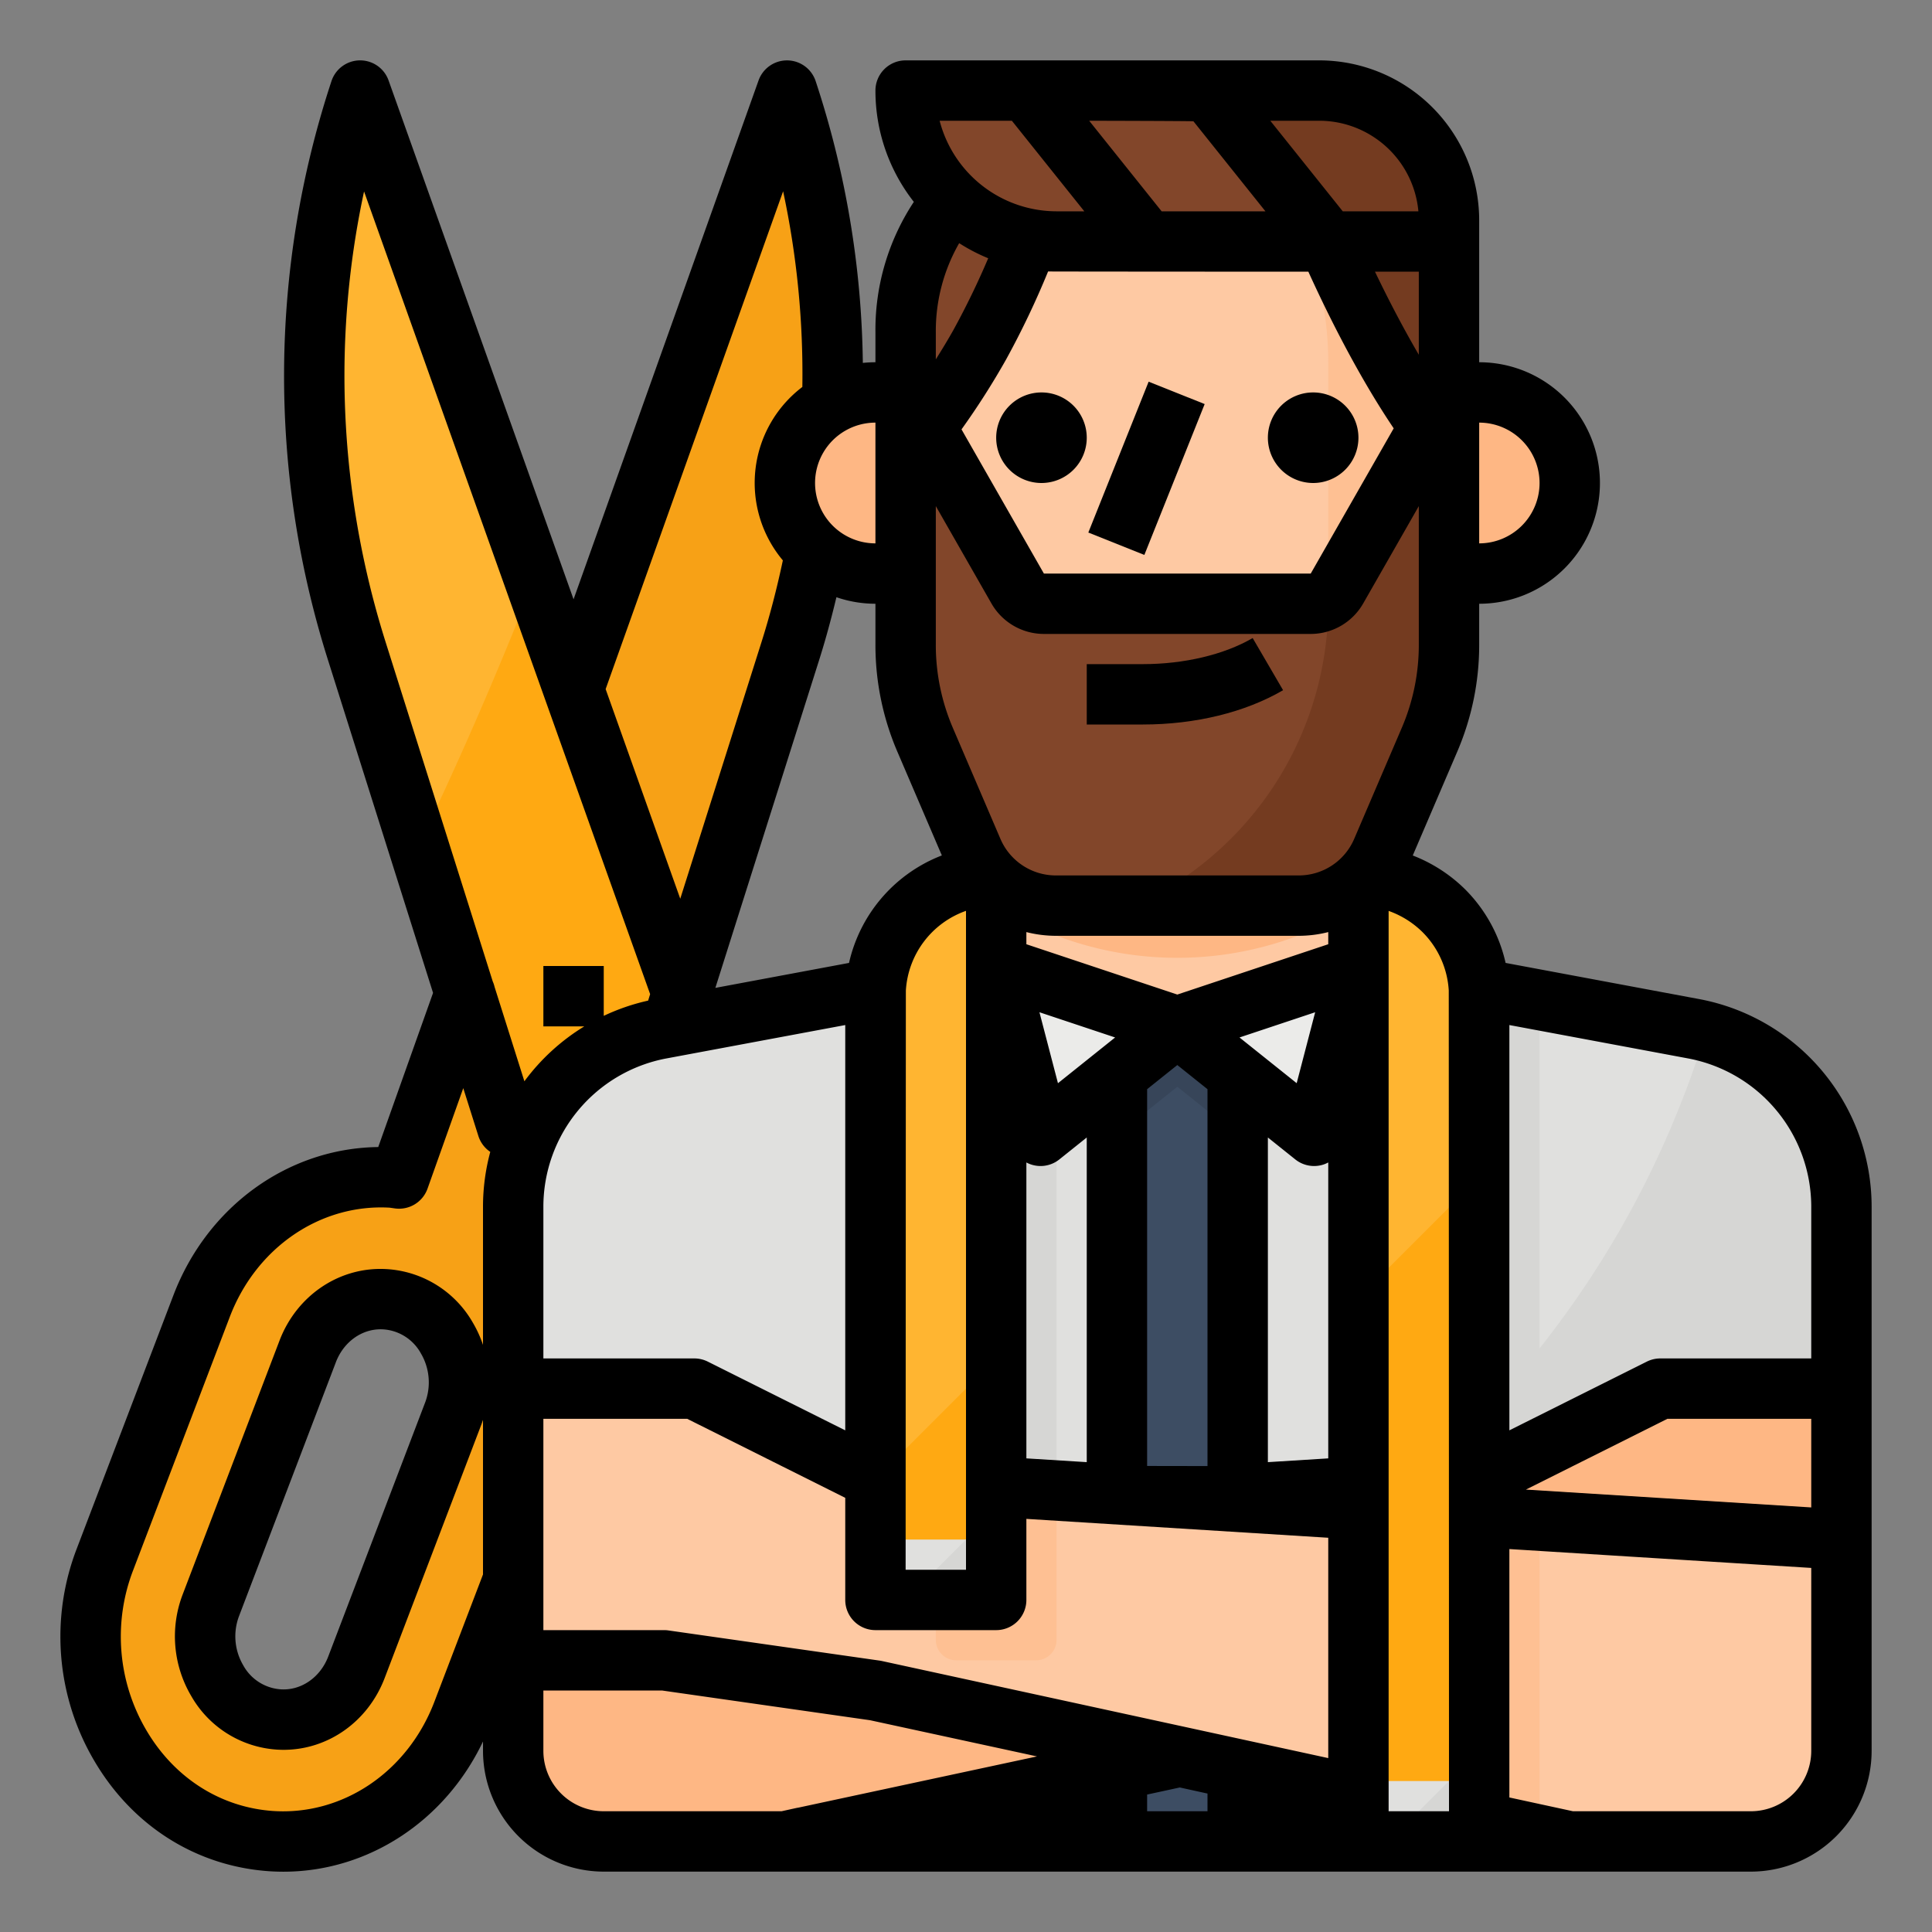 <svg height="512" viewBox="0 0 512 512" width="512" xmlns="http://www.w3.org/2000/svg"><rect x="0" y="0" width="512" height="512" fill="#808080" stroke="none"/><g id="Filled_outline" data-name="Filled outline"><path d="m208.587 24-102.793 288.322c-.57-.057-1.122-.18-1.7-.218-22-1.444-42.354 12.2-50.651 33.958l-25.619 67.172a56.821 56.821 0 0 0 4.058 49.394c8.835 14.972 23.426 24.178 40.018 25.272 22 1.443 42.355-12.2 50.652-33.958l25.621-67.173a56.812 56.812 0 0 0 -4.059-49.393 54.736 54.736 0 0 0 -6.525-8.8 78.031 78.031 0 0 1 31.986-29.938l39.81-125.825a242.272 242.272 0 0 0 -.798-148.813zm-88.508 350.7-25.62 67.16c-3.377 8.852-11.658 14.4-20.606 13.817a20.343 20.343 0 0 1 -16.285-10.284 23.117 23.117 0 0 1 -1.647-20.088l25.621-67.165c3.376-8.851 11.657-14.4 20.605-13.818a20.341 20.341 0 0 1 16.284 10.285 23.11 23.11 0 0 1 1.648 20.093z" fill="#f7a116"/><path d="m279.66 426.56c-3.25-28.98-28.9-50.23-58.32-49.33l-79.74-223.68-46.19-129.55a242.311 242.311 0 0 0 -.8 148.81l16.26 51.38 23.55 74.45a78.481 78.481 0 0 1 22.12 16.6 76.779 76.779 0 0 1 14.8 23.06l19.88 48.36a54.95 54.95 0 0 0 -24.93 49.76c2.2 30.46 30.83 54.18 62.05 51.35 29.61-2.69 51.66-26.91 51.66-55.12a54.572 54.572 0 0 0 -.34-6.09zm-53.93 29.63c-13.4 1.43-25.44-7.99-26.9-21.03s8.2-24.77 21.59-26.19 25.44 7.99 26.91 21.03-8.21 24.77-21.6 26.19z" fill="#ffb531"/><path d="m280 432.65c0 28.21-22.05 52.43-51.66 55.12-31.22 2.83-59.85-20.89-62.05-51.35a54.95 54.95 0 0 1 24.93-49.76l-19.88-48.36a76.779 76.779 0 0 0 -14.8-23.06 78.481 78.481 0 0 0 -22.12-16.6l-23.55-74.45c10.5-21.81 20.74-45.27 30.73-70.64l79.74 223.68c29.42-.9 55.07 20.35 58.32 49.33a54.572 54.572 0 0 1 .34 6.09z" fill="#ffa912"/><path d="m448.846 272.656-88.846-16.656v-72h-48-48v72l-88.846 16.659a48 48 0 0 0 -39.154 47.177v128.164h352v-128.167a48 48 0 0 0 -39.154-47.177z" fill="#fec9a3"/><path d="m360 240v-56h-96v56a90.2 90.2 0 0 0 96 0z" fill="#feb784"/><path d="m488 319.83v136.17a32 32 0 0 1 -32 32h-288a32.143 32.143 0 0 1 -5.67-.5h-.01a32.019 32.019 0 0 1 -26.32-31.5v-136.16a48 48 0 0 1 39.15-47.18l72.85-13.66 16-3 48 16.47 48-16.47 48 9 40.85 7.66c1.11.21 2.2.45 3.27.73a48 48 0 0 1 35.88 46.44z" fill="#e0e0de"/><path d="m280 408v-146.509l-16-5.491-16 3v149z" fill="#d6d6d4"/><path d="m488 319.83v136.17a32 32 0 0 1 -32 32h-288a32.143 32.143 0 0 1 -5.67-.5c96.53-18.28 245.24-69.93 289.79-214.11a48 48 0 0 1 35.88 46.44z" fill="#d6d6d4"/><path d="m296 272.473h32v215.527h-32z" fill="#3d4d63"/><path d="m296 280v20.8l16-12.8 16 12.8v-20.8l-16-7.527z" fill="#374559"/><path d="m440 368-48 24-256 16v48a32 32 0 0 0 32 32h40l191.839-41.123 48.161-6.877h40v-72z" fill="#feb784"/><path d="m232 392-48-24h-48v72h40l48.161 6.88 7.839 1.12 184 40h40a32 32 0 0 0 32-32v-48z" fill="#fec9a3"/><path d="m387.2 488h-22.4a4.8 4.8 0 0 1 -4.8-4.8v-251.2a32 32 0 0 1 32 32v219.2a4.8 4.8 0 0 1 -4.8 4.8z" fill="#ffb531"/><path d="m360 344v139.2a4.8 4.8 0 0 0 4.8 4.8h22.4a4.8 4.8 0 0 0 4.8-4.8v-171.2z" fill="#ffa912"/><path d="m360 472h32a0 0 0 0 1 0 0v11.2a4.8 4.8 0 0 1 -4.8 4.8h-22.4a4.8 4.8 0 0 1 -4.8-4.8v-11.2a0 0 0 0 1 0 0z" fill="#e0e0de"/><path d="m264 232a0 0 0 0 1 0 0v187.2a4.8 4.8 0 0 1 -4.8 4.8h-22.4a4.8 4.8 0 0 1 -4.8-4.8v-155.2a32 32 0 0 1 32-32z" fill="#ffb531"/><path d="m232 392v27.2a4.8 4.8 0 0 0 4.8 4.8h22.4a4.8 4.8 0 0 0 4.8-4.8v-59.2z" fill="#ffa912"/><path d="m232 408h32a0 0 0 0 1 0 0v11.2a4.8 4.8 0 0 1 -4.8 4.8h-22.4a4.8 4.8 0 0 1 -4.8-4.8v-11.2a0 0 0 0 1 0 0z" fill="#e0e0de"/><path d="m240 424h19.2a4.8 4.8 0 0 0 4.8-4.8v-11.2h-8z" fill="#d6d6d4"/><path d="m368 488h19.2a4.8 4.8 0 0 0 4.8-4.8v-11.2h-8z" fill="#d6d6d4"/><path d="m248 424v10.575a5.425 5.425 0 0 0 5.425 5.425h21.15a5.425 5.425 0 0 0 5.425-5.425v-39.575l-16-1v25.2a4.8 4.8 0 0 1 -4.8 4.8z" fill="#fec093"/><path d="m392.001 402v80.782l16 3.479v-83.261z" fill="#fec093"/><path d="m408 265v111h-16v-114z" fill="#d6d6d4"/><path d="m310.51 24 30.013 40h19.84l-30.013-40z" fill="#82462a"/><path d="m261.847 24 31.05 40h20.095l-31.051-40z" fill="#82462a"/><path d="m384 96v56a72 72 0 0 1 -144 0v-56a72.006 72.006 0 0 1 72-72c.89 0 1.79.02 2.67.05a72.005 72.005 0 0 1 69.33 71.95z" fill="#fec9a3"/><path d="m384 96v56a72.035 72.035 0 0 1 -58.26 70.69 87.683 87.683 0 0 0 26.26-62.69v-64a88.12 88.12 0 0 0 -37.33-71.95 72.005 72.005 0 0 1 69.33 71.95z" fill="#fec093"/><path d="m384 104v66.86a64.032 64.032 0 0 1 -5.17 25.21l-12.6 29.38a23.994 23.994 0 0 1 -22.06 14.55h-64.34a23.984 23.984 0 0 1 -22.06-14.55l-12.6-29.38a64.032 64.032 0 0 1 -5.17-25.21v-66.86l29.7 51.97a7.991 7.991 0 0 0 6.94 4.03h70.72a7.908 7.908 0 0 0 4.64-1.5 7.768 7.768 0 0 0 2.3-2.53z" fill="#82462a"/><path d="m384 104v66.86a64.032 64.032 0 0 1 -5.17 25.21l-12.6 29.38a23.994 23.994 0 0 1 -22.06 14.55h-43.47a88 88 0 0 0 51.3-80v-1.5a7.768 7.768 0 0 0 2.3-2.53z" fill="#743b20"/><path d="m240 120v-32c0-26.51 17.909-48 40-48l-1.407 5.068c-7.843 28.232-21.056 53.888-38.593 74.932z" fill="#82462a"/><path d="m384 120v-55.015a25.754 25.754 0 0 0 -32-24.985v24s14.463 34.956 32 56z" fill="#743b20"/><path d="m384 58.42v5.58h-104a40 40 0 0 1 -40-40h109.58a34.415 34.415 0 0 1 34.42 34.42z" fill="#82462a"/><path d="m384 58.42v5.58h-38a88.326 88.326 0 0 0 -31.41-40h34.99a34.415 34.415 0 0 1 34.42 34.42z" fill="#743b20"/><path d="m391.845 104h-7.845v48h7.845a24 24 0 0 0 24.155-23.845v-.309a24 24 0 0 0 -24.155-23.846z" fill="#feb784"/><path d="m232.087 104h-.395a24 24 0 0 0 0 48h8.308v-47.995z" fill="#feb784"/><path d="m360 255.997-48 16.476 36.258 29.864z" fill="#ebebe9"/><path d="m312 272.473-48-16.473 11.741 46.338z" fill="#ebebe9"/><path d="m450.349 264.775-51.349-9.591a39.916 39.916 0 0 0 -10.747-19.522 40.524 40.524 0 0 0 -13.857-8.949l11.781-27.49a71.618 71.618 0 0 0 5.823-28.362v-10.861a32 32 0 0 0 0-64v-37.578a42.423 42.423 0 0 0 -42.422-42.422h-109.578a8 8 0 0 0 -8 8 47.743 47.743 0 0 0 10.175 29.5 61.455 61.455 0 0 0 -10.175 34.5v8a32.032 32.032 0 0 0 -3.339.175 247.21 247.21 0 0 0 -12.506-74.68 8 8 0 0 0 -7.5-5.489h-.094a8 8 0 0 0 -7.535 5.313l-49.026 137.5-49.024-137.506a8 8 0 0 0 -7.535-5.313h-.1a8 8 0 0 0 -7.5 5.506 249.292 249.292 0 0 0 -.828 153.7l27.752 87.921-14.53 40.853c-23.777.286-45.232 15.612-54.269 39.249l-25.608 67.138a64.819 64.819 0 0 0 4.666 56.333c10.154 17.257 27.051 27.9 46.376 29.2q1.855.12 3.695.12c22.413 0 42.85-13.378 52.908-34.516v2.496a32.036 32.036 0 0 0 32 32h303.997a32.036 32.036 0 0 0 32-32v-144.16a56.019 56.019 0 0 0 -45.651-55.065zm29.651 134.709-75.626-4.726 37.515-18.758h38.111zm-246.265 40.706q-.3-.066-.6-.11l-56.011-8a7.941 7.941 0 0 0 -1.124-.08h-32v-56h38.111l41.889 20.944v27.056a8 8 0 0 0 8 8h32a8 8 0 0 0 8-8v-21.484l80 5.006v58.391zm-57.146-159.69 47.411-8.852v107.408l-36.422-18.211a7.994 7.994 0 0 0 -3.578-.845h-40v-40.16a40.008 40.008 0 0 1 32.589-39.34zm40.394-105.278c1.74-5.466 3.289-11.149 4.677-16.955a31.842 31.842 0 0 0 10.34 1.733v10.866a71.624 71.624 0 0 0 5.82 28.362l11.78 27.472a39.961 39.961 0 0 0 -24.6 28.485l-35.421 6.615zm37.209-110.782a47.828 47.828 0 0 0 7.694 4 210.736 210.736 0 0 1 -9.259 19.079c-1.462 2.6-3.022 5.167-4.627 7.717v-7.236a46.784 46.784 0 0 1 6.192-23.56zm92.541 7.56c.061.141.118.27.182.417l.047.1c5.179 11.353 13.082 27.2 22.382 41l-21.987 38.483h-70.714l-21.833-38.209a202.049 202.049 0 0 0 11.8-18.5 226.728 226.728 0 0 0 11.145-23.351c.745.038 68.978.06 68.978.06zm17.651 0h11.616v22.015c-4.6-7.869-8.608-15.744-11.616-22.015zm-84.014 215.06-4.905-18.805 20.054 6.685zm48.111-12.12 20.053-6.685-4.9 18.8zm7.519 112.545v-86.039l7.26 5.808a8 8 0 0 0 7.517 1.346 7.915 7.915 0 0 0 1.223-.538v78.423zm-80-146.1v174.615h-16s.056-153.351.065-153.523a23.907 23.907 0 0 1 15.935-21.092zm16 66.679a7.953 7.953 0 0 0 8.739-.809l7.261-5.809v86.038l-16-1zm32-19.418 8-6.4 8 6.4v99.875l-16-.027zm48-38.414-36.338 12.115-3.662 1.22-40-13.334v-3.22a32.025 32.025 0 0 0 7.825.987h64.349a32.033 32.033 0 0 0 7.826-.987zm24-79.371a55.68 55.68 0 0 1 -4.528 22.059l-12.592 29.38a15.983 15.983 0 0 1 -14.706 9.7h-64.349a15.982 15.982 0 0 1 -14.706-9.7l-12.592-29.381a55.709 55.709 0 0 1 -4.527-22.058v-36.738l14.751 25.815a16.034 16.034 0 0 0 13.892 8.062h70.714a16.037 16.037 0 0 0 13.893-8.062l14.75-25.815zm32-42.861a16.019 16.019 0 0 1 -16 16v-32a16.019 16.019 0 0 1 16 16zm-43.766-91.562a26.358 26.358 0 0 1 11.656 19.562h-20.045l-19.2-24h12.933a26.328 26.328 0 0 1 14.656 4.438zm-47.964-4.3 19.085 23.862h-27.51l-19.2-24s26.213.052 27.625.143zm-48.115-.138 19.2 24h-7.355a32.056 32.056 0 0 1 -30.987-24zm-36.155 88v24a16 16 0 0 1 0-32zm-24.464-69.309a231.157 231.157 0 0 1 5.095 51.855 31.939 31.939 0 0 0 -5.167 45.962c-1.6 7.549-3.51 14.9-5.731 21.878l-21.457 67.788-19.776-55.558zm-116.256 48.909a232.7 232.7 0 0 1 5.2-48.862l75.812 212.72-.53 1.715a55.765 55.765 0 0 0 -11.762 4.038v-13.211h-16v16h10.845a56.082 56.082 0 0 0 -15.875 14.549l-7.9-25a7.942 7.942 0 0 0 -.487-1.452l-28.315-89.7a235.122 235.122 0 0 1 -10.988-70.797zm-18.823 380.338c-13.949-.938-26.211-8.722-33.657-21.381a48.913 48.913 0 0 1 -3.485-42.506l25.6-67.114c7.027-18.38 24.038-29.948 42.352-28.892l1.361.194a8 8 0 0 0 8.672-5.239l9.47-26.629 4.005 12.678a7.992 7.992 0 0 0 3.153 4.21 56 56 0 0 0 -1.928 14.581v36.568a31.165 31.165 0 0 0 -2.681-5.869 28.235 28.235 0 0 0 -22.649-14.2c-12.464-.831-23.967 6.8-28.6 18.949l-25.623 67.163a31.058 31.058 0 0 0 2.234 27.01 28.233 28.233 0 0 0 22.648 14.2q.918.061 1.828.061c11.757 0 22.368-7.454 26.777-19.01l25.62-67.164c.161-.422.3-.849.446-1.275v40.973l-12.913 33.818c-7.065 18.476-24.187 30.062-42.63 28.874zm40.148-108.1-25.62 67.164c-2.118 5.553-7.2 9.055-12.607 8.687a12.3 12.3 0 0 1 -9.919-6.369 15.139 15.139 0 0 1 -1.062-13.17l25.62-67.164c2.019-5.293 6.716-8.712 11.848-8.712q.378 0 .758.025a12.3 12.3 0 0 1 9.92 6.369 15.137 15.137 0 0 1 1.062 13.173zm47.395 108.162a16.019 16.019 0 0 1 -16-16v-16h31.437l55.127 7.876 41.805 9.059 2.45.536-63.259 13.574c-.189.027-.375.061-.562.1l-3.869.853zm144 0v-4.425l8.666-1.876 7.334 1.613v4.688zm64 0v-238.6a24.382 24.382 0 0 1 8.983 5.622 23.864 23.864 0 0 1 6.952 15.461c.009.167.065 217.517.065 217.517zm112-16a16.019 16.019 0 0 1 -16 16h-47.144l-16.856-3.652v-65.832l80 5zm0-104h-40a7.994 7.994 0 0 0 -3.578.845l-36.422 18.211v-107.408l47.407 8.855a40.01 40.01 0 0 1 32.593 39.337z"/><path d="m264 116a12 12 0 1 0 12-12 12.013 12.013 0 0 0 -12 12z"/><path d="m348 128a12 12 0 1 0 -12-12 12.013 12.013 0 0 0 12 12z"/><path d="m282.458 115.999h43.084v16h-43.084z" transform="matrix(.371 -.928 .928 .371 75.978 360.214)"/><path d="m302.891 176h-14.891v16h14.891c13.9 0 27.09-3.229 37.14-9.09l-8.062-13.82c-7.529 4.391-18.127 6.91-29.078 6.91z"/></g></svg>